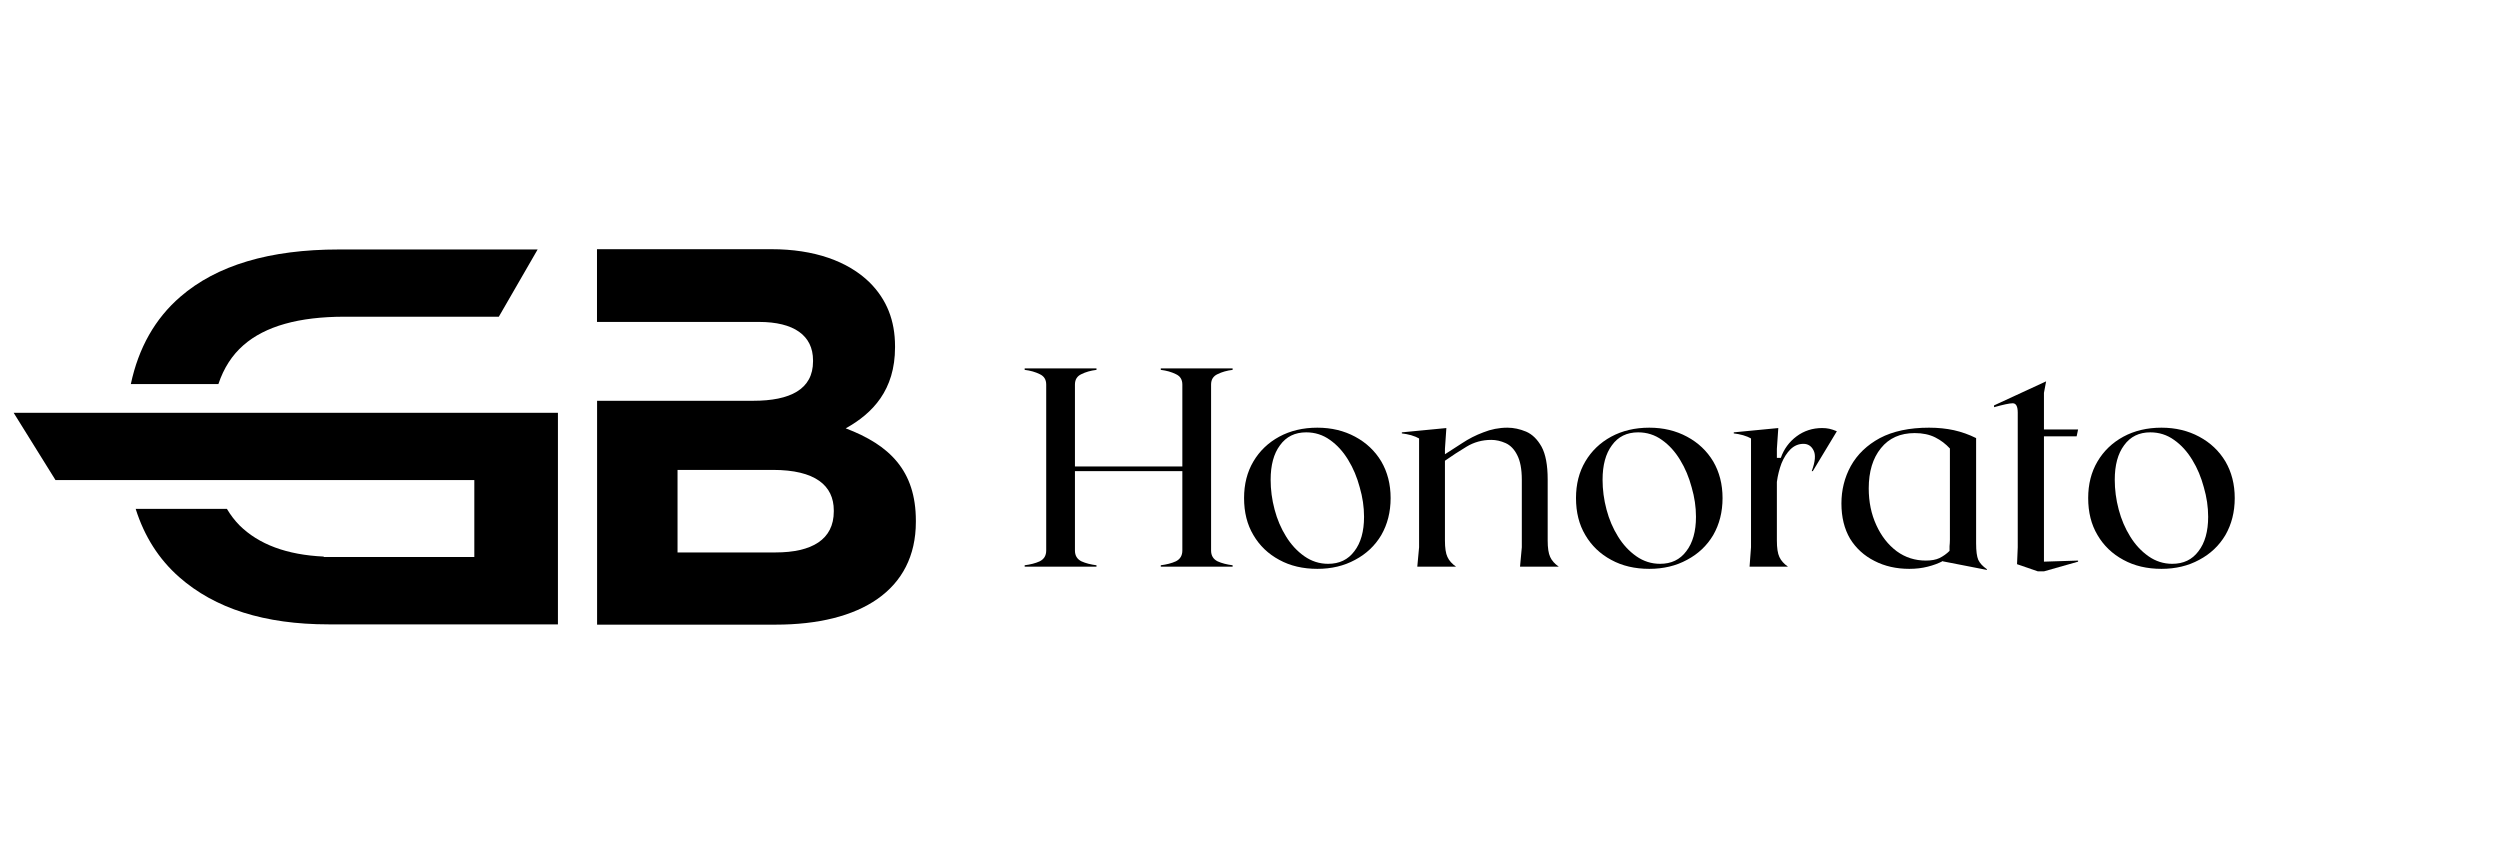 <svg version="1.2" preserveAspectRatio="xMidYMid meet" height="50" viewBox="0 0 108.75 37.5" zoomAndPan="magnify" width="145" xmlns:xlink="http://www.w3.org/1999/xlink" xmlns="http://www.w3.org/2000/svg"><defs><clipPath id="ee3e98784b"><path d="M 0.594 10.84 L 24.27 10.84 L 24.27 27.172 L 0.594 27.172 Z M 0.594 10.84"></path></clipPath><clipPath id="86e449a343"><path d="M 25.965 10.84 L 39.844 10.84 L 39.844 27.172 L 25.965 27.172 Z M 25.965 10.84"></path></clipPath></defs><g id="7b9b51be58"><g clip-path="url(#ee3e98784b)" clip-rule="nonzero"><path d="M 14.742 10.852 C 11.727 10.852 9.426 11.539 7.844 12.91 C 6.746 13.859 6.027 15.129 5.691 16.707 L 9.5 16.707 C 9.734 16.008 10.098 15.445 10.59 15.016 C 11.535 14.188 13 13.777 14.988 13.777 L 21.699 13.777 L 23.387 10.852 Z M 0.594 17.957 L 2.414 20.883 L 20.633 20.883 L 20.633 24.23 L 14.082 24.23 L 14.082 24.211 C 12.477 24.137 11.254 23.68 10.418 22.852 C 10.211 22.641 10.031 22.406 9.871 22.137 L 5.902 22.137 C 6.281 23.336 6.91 24.324 7.793 25.102 C 9.348 26.473 11.512 27.16 14.289 27.16 L 24.27 27.16 L 24.27 17.957 Z M 0.594 17.957" style="stroke:none;fill-rule:nonzero;fill:#000000;fill-opacity:1;"></path></g><g clip-path="url(#86e449a343)" clip-rule="nonzero"><path d="M 25.973 27.172 L 33.742 27.172 C 37.422 27.172 39.84 25.68 39.84 22.699 L 39.84 22.652 C 39.84 20.465 38.688 19.355 36.789 18.633 C 37.965 17.98 38.934 16.965 38.934 15.109 L 38.934 15.066 C 38.934 13.938 38.574 13.031 37.828 12.285 C 36.879 11.359 35.414 10.84 33.559 10.84 L 25.969 10.84 L 25.969 14.004 L 33.016 14.004 C 34.531 14.004 35.367 14.59 35.367 15.676 L 35.367 15.719 C 35.367 16.938 34.371 17.434 32.766 17.434 L 25.973 17.434 Z M 29.473 24.031 L 29.473 20.441 L 33.625 20.441 C 35.457 20.441 36.27 21.117 36.27 22.203 L 36.27 22.246 C 36.27 23.469 35.32 24.031 33.738 24.031 Z M 29.473 24.031" style="stroke:none;fill-rule:evenodd;fill:#000000;fill-opacity:1;"></path></g><g style="fill:#000000;fill-opacity:1;"><g transform="translate(44.385, 24.651)"><path d="M 9.234 -8.562 C 8.984 -8.531 8.766 -8.469 8.578 -8.375 C 8.391 -8.289 8.297 -8.141 8.297 -7.922 L 8.297 -0.703 C 8.297 -0.484 8.391 -0.328 8.578 -0.234 C 8.766 -0.148 8.984 -0.094 9.234 -0.062 L 9.234 0 L 6.109 0 L 6.109 -0.062 C 6.359 -0.094 6.578 -0.148 6.766 -0.234 C 6.953 -0.328 7.047 -0.484 7.047 -0.703 L 7.047 -4.156 L 2.375 -4.156 L 2.375 -0.703 C 2.375 -0.484 2.469 -0.328 2.656 -0.234 C 2.844 -0.148 3.062 -0.094 3.312 -0.062 L 3.312 0 L 0.188 0 L 0.188 -0.062 C 0.438 -0.094 0.656 -0.148 0.844 -0.234 C 1.031 -0.328 1.125 -0.484 1.125 -0.703 L 1.125 -7.922 C 1.125 -8.141 1.031 -8.289 0.844 -8.375 C 0.656 -8.469 0.438 -8.531 0.188 -8.562 L 0.188 -8.625 L 3.312 -8.625 L 3.312 -8.562 C 3.062 -8.531 2.844 -8.469 2.656 -8.375 C 2.469 -8.289 2.375 -8.141 2.375 -7.922 L 2.375 -4.359 L 7.047 -4.359 L 7.047 -7.922 C 7.047 -8.141 6.953 -8.289 6.766 -8.375 C 6.578 -8.469 6.359 -8.531 6.109 -8.562 L 6.109 -8.625 L 9.234 -8.625 Z M 9.234 -8.562" style="stroke:none"></path></g></g><g style="fill:#000000;fill-opacity:1;"><g transform="translate(53.617, 24.651)"><path d="M 3.688 -6.047 C 4.301 -6.047 4.848 -5.914 5.328 -5.656 C 5.816 -5.395 6.195 -5.035 6.469 -4.578 C 6.738 -4.117 6.875 -3.586 6.875 -2.984 C 6.875 -2.379 6.738 -1.844 6.469 -1.375 C 6.195 -0.914 5.816 -0.555 5.328 -0.297 C 4.848 -0.035 4.301 0.094 3.688 0.094 C 3.062 0.094 2.508 -0.035 2.031 -0.297 C 1.551 -0.555 1.176 -0.914 0.906 -1.375 C 0.633 -1.832 0.5 -2.367 0.5 -2.984 C 0.5 -3.586 0.633 -4.117 0.906 -4.578 C 1.176 -5.035 1.551 -5.395 2.031 -5.656 C 2.508 -5.914 3.062 -6.047 3.688 -6.047 Z M 4.156 -0.125 C 4.645 -0.125 5.023 -0.305 5.297 -0.672 C 5.578 -1.035 5.719 -1.535 5.719 -2.172 C 5.719 -2.598 5.656 -3.023 5.531 -3.453 C 5.414 -3.891 5.25 -4.285 5.031 -4.641 C 4.812 -5.004 4.547 -5.297 4.234 -5.516 C 3.93 -5.734 3.586 -5.844 3.203 -5.844 C 2.711 -5.844 2.332 -5.656 2.062 -5.281 C 1.789 -4.914 1.656 -4.414 1.656 -3.781 C 1.656 -3.352 1.711 -2.922 1.828 -2.484 C 1.941 -2.055 2.109 -1.664 2.328 -1.312 C 2.547 -0.957 2.812 -0.672 3.125 -0.453 C 3.438 -0.234 3.781 -0.125 4.156 -0.125 Z M 4.156 -0.125" style="stroke:none"></path></g></g><g style="fill:#000000;fill-opacity:1;"><g transform="translate(60.855, 24.651)"><path d="M 5.266 0 L 5.344 -0.844 L 5.344 -3.781 C 5.344 -4.25 5.273 -4.609 5.141 -4.859 C 5.016 -5.109 4.848 -5.281 4.641 -5.375 C 4.43 -5.469 4.223 -5.516 4.016 -5.516 C 3.617 -5.516 3.258 -5.414 2.938 -5.219 C 2.625 -5.031 2.312 -4.828 2 -4.609 L 2 -1.141 C 2 -0.816 2.035 -0.578 2.109 -0.422 C 2.18 -0.266 2.305 -0.125 2.484 0 L 0.797 0 L 0.875 -0.844 L 0.875 -5.578 C 0.789 -5.629 0.676 -5.676 0.531 -5.719 C 0.383 -5.758 0.25 -5.785 0.125 -5.797 L 0.125 -5.844 L 2.062 -6.031 L 2 -5.125 L 2 -4.891 C 2.227 -5.035 2.477 -5.195 2.75 -5.375 C 3.031 -5.562 3.336 -5.719 3.672 -5.844 C 4.004 -5.977 4.352 -6.047 4.719 -6.047 C 4.988 -6.047 5.258 -5.988 5.531 -5.875 C 5.801 -5.758 6.023 -5.539 6.203 -5.219 C 6.379 -4.895 6.469 -4.422 6.469 -3.797 L 6.469 -1.141 C 6.469 -0.816 6.504 -0.578 6.578 -0.422 C 6.648 -0.266 6.773 -0.125 6.953 0 Z M 5.266 0" style="stroke:none"></path></g></g><g style="fill:#000000;fill-opacity:1;"><g transform="translate(68.056, 24.651)"><path d="M 3.688 -6.047 C 4.301 -6.047 4.848 -5.914 5.328 -5.656 C 5.816 -5.395 6.195 -5.035 6.469 -4.578 C 6.738 -4.117 6.875 -3.586 6.875 -2.984 C 6.875 -2.379 6.738 -1.844 6.469 -1.375 C 6.195 -0.914 5.816 -0.555 5.328 -0.297 C 4.848 -0.035 4.301 0.094 3.688 0.094 C 3.062 0.094 2.508 -0.035 2.031 -0.297 C 1.551 -0.555 1.176 -0.914 0.906 -1.375 C 0.633 -1.832 0.5 -2.367 0.5 -2.984 C 0.5 -3.586 0.633 -4.117 0.906 -4.578 C 1.176 -5.035 1.551 -5.395 2.031 -5.656 C 2.508 -5.914 3.062 -6.047 3.688 -6.047 Z M 4.156 -0.125 C 4.645 -0.125 5.023 -0.305 5.297 -0.672 C 5.578 -1.035 5.719 -1.535 5.719 -2.172 C 5.719 -2.598 5.656 -3.023 5.531 -3.453 C 5.414 -3.891 5.25 -4.285 5.031 -4.641 C 4.812 -5.004 4.547 -5.297 4.234 -5.516 C 3.93 -5.734 3.586 -5.844 3.203 -5.844 C 2.711 -5.844 2.332 -5.656 2.062 -5.281 C 1.789 -4.914 1.656 -4.414 1.656 -3.781 C 1.656 -3.352 1.711 -2.922 1.828 -2.484 C 1.941 -2.055 2.109 -1.664 2.328 -1.312 C 2.547 -0.957 2.812 -0.672 3.125 -0.453 C 3.438 -0.234 3.781 -0.125 4.156 -0.125 Z M 4.156 -0.125" style="stroke:none"></path></g></g><g style="fill:#000000;fill-opacity:1;"><g transform="translate(75.294, 24.651)"><path d="M 3.969 -6.031 C 4.082 -6.031 4.188 -6.02 4.281 -6 C 4.383 -5.977 4.492 -5.941 4.609 -5.891 L 3.562 -4.156 L 3.516 -4.156 C 3.672 -4.57 3.695 -4.875 3.594 -5.062 C 3.5 -5.25 3.352 -5.344 3.156 -5.344 C 2.945 -5.344 2.758 -5.266 2.594 -5.109 C 2.438 -4.953 2.305 -4.75 2.203 -4.5 C 2.109 -4.25 2.039 -3.977 2 -3.688 L 2 -1.141 C 2 -0.816 2.035 -0.578 2.109 -0.422 C 2.18 -0.266 2.305 -0.125 2.484 0 L 0.812 0 L 0.875 -0.844 L 0.875 -5.578 C 0.789 -5.629 0.676 -5.676 0.531 -5.719 C 0.383 -5.758 0.25 -5.785 0.125 -5.797 L 0.125 -5.844 L 2.062 -6.031 L 2 -5.125 L 2 -4.734 L 2.172 -4.734 C 2.305 -5.117 2.535 -5.43 2.859 -5.672 C 3.18 -5.91 3.551 -6.031 3.969 -6.031 Z M 3.969 -6.031" style="stroke:none"></path></g></g><g style="fill:#000000;fill-opacity:1;"><g transform="translate(79.602, 24.651)"><path d="M 6.359 -1.016 C 6.359 -0.68 6.391 -0.441 6.453 -0.297 C 6.523 -0.148 6.648 -0.016 6.828 0.109 L 6.828 0.141 L 4.906 -0.234 C 4.914 -0.234 4.922 -0.238 4.922 -0.25 C 4.723 -0.145 4.5 -0.062 4.25 0 C 4.008 0.062 3.742 0.094 3.453 0.094 C 2.891 0.094 2.383 -0.02 1.938 -0.25 C 1.488 -0.477 1.133 -0.801 0.875 -1.219 C 0.625 -1.645 0.5 -2.156 0.5 -2.75 C 0.5 -3.332 0.633 -3.875 0.906 -4.375 C 1.188 -4.883 1.609 -5.289 2.172 -5.594 C 2.742 -5.895 3.457 -6.047 4.312 -6.047 C 4.707 -6.047 5.066 -6.008 5.391 -5.938 C 5.723 -5.863 6.047 -5.75 6.359 -5.594 Z M 1.688 -3.406 C 1.688 -2.82 1.797 -2.289 2.016 -1.812 C 2.234 -1.332 2.531 -0.953 2.906 -0.672 C 3.281 -0.398 3.703 -0.266 4.172 -0.266 C 4.41 -0.266 4.609 -0.301 4.766 -0.375 C 4.93 -0.457 5.078 -0.562 5.203 -0.688 C 5.203 -0.75 5.203 -0.816 5.203 -0.891 C 5.211 -0.973 5.219 -1.066 5.219 -1.172 L 5.219 -5.141 C 5.039 -5.336 4.828 -5.5 4.578 -5.625 C 4.328 -5.75 4.031 -5.812 3.688 -5.812 C 3.062 -5.812 2.57 -5.594 2.219 -5.156 C 1.863 -4.719 1.688 -4.133 1.688 -3.406 Z M 1.688 -3.406" style="stroke:none"></path></g></g><g style="fill:#000000;fill-opacity:1;"><g transform="translate(86.803, 24.651)"><path d="M 1.844 0.203 L 0.938 -0.109 L 0.969 -0.844 L 0.969 -6.703 C 0.969 -6.973 0.895 -7.109 0.75 -7.109 C 0.613 -7.109 0.344 -7.051 -0.062 -6.938 L -0.062 -7.016 L 2.203 -8.062 L 2.109 -7.562 L 2.109 -5.969 L 3.594 -5.969 L 3.531 -5.672 L 2.109 -5.672 L 2.109 -0.219 L 3.594 -0.266 L 3.594 -0.219 L 2.109 0.203 Z M 1.844 0.203" style="stroke:none"></path></g></g><g style="fill:#000000;fill-opacity:1;"><g transform="translate(90.336, 24.651)"><path d="M 3.688 -6.047 C 4.301 -6.047 4.848 -5.914 5.328 -5.656 C 5.816 -5.395 6.195 -5.035 6.469 -4.578 C 6.738 -4.117 6.875 -3.586 6.875 -2.984 C 6.875 -2.379 6.738 -1.844 6.469 -1.375 C 6.195 -0.914 5.816 -0.555 5.328 -0.297 C 4.848 -0.035 4.301 0.094 3.688 0.094 C 3.062 0.094 2.508 -0.035 2.031 -0.297 C 1.551 -0.555 1.176 -0.914 0.906 -1.375 C 0.633 -1.832 0.5 -2.367 0.5 -2.984 C 0.5 -3.586 0.633 -4.117 0.906 -4.578 C 1.176 -5.035 1.551 -5.395 2.031 -5.656 C 2.508 -5.914 3.062 -6.047 3.688 -6.047 Z M 4.156 -0.125 C 4.645 -0.125 5.023 -0.305 5.297 -0.672 C 5.578 -1.035 5.719 -1.535 5.719 -2.172 C 5.719 -2.598 5.656 -3.023 5.531 -3.453 C 5.414 -3.891 5.25 -4.285 5.031 -4.641 C 4.812 -5.004 4.547 -5.297 4.234 -5.516 C 3.93 -5.734 3.586 -5.844 3.203 -5.844 C 2.711 -5.844 2.332 -5.656 2.062 -5.281 C 1.789 -4.914 1.656 -4.414 1.656 -3.781 C 1.656 -3.352 1.711 -2.922 1.828 -2.484 C 1.941 -2.055 2.109 -1.664 2.328 -1.312 C 2.547 -0.957 2.812 -0.672 3.125 -0.453 C 3.438 -0.234 3.781 -0.125 4.156 -0.125 Z M 4.156 -0.125" style="stroke:none"></path></g></g></g></svg>